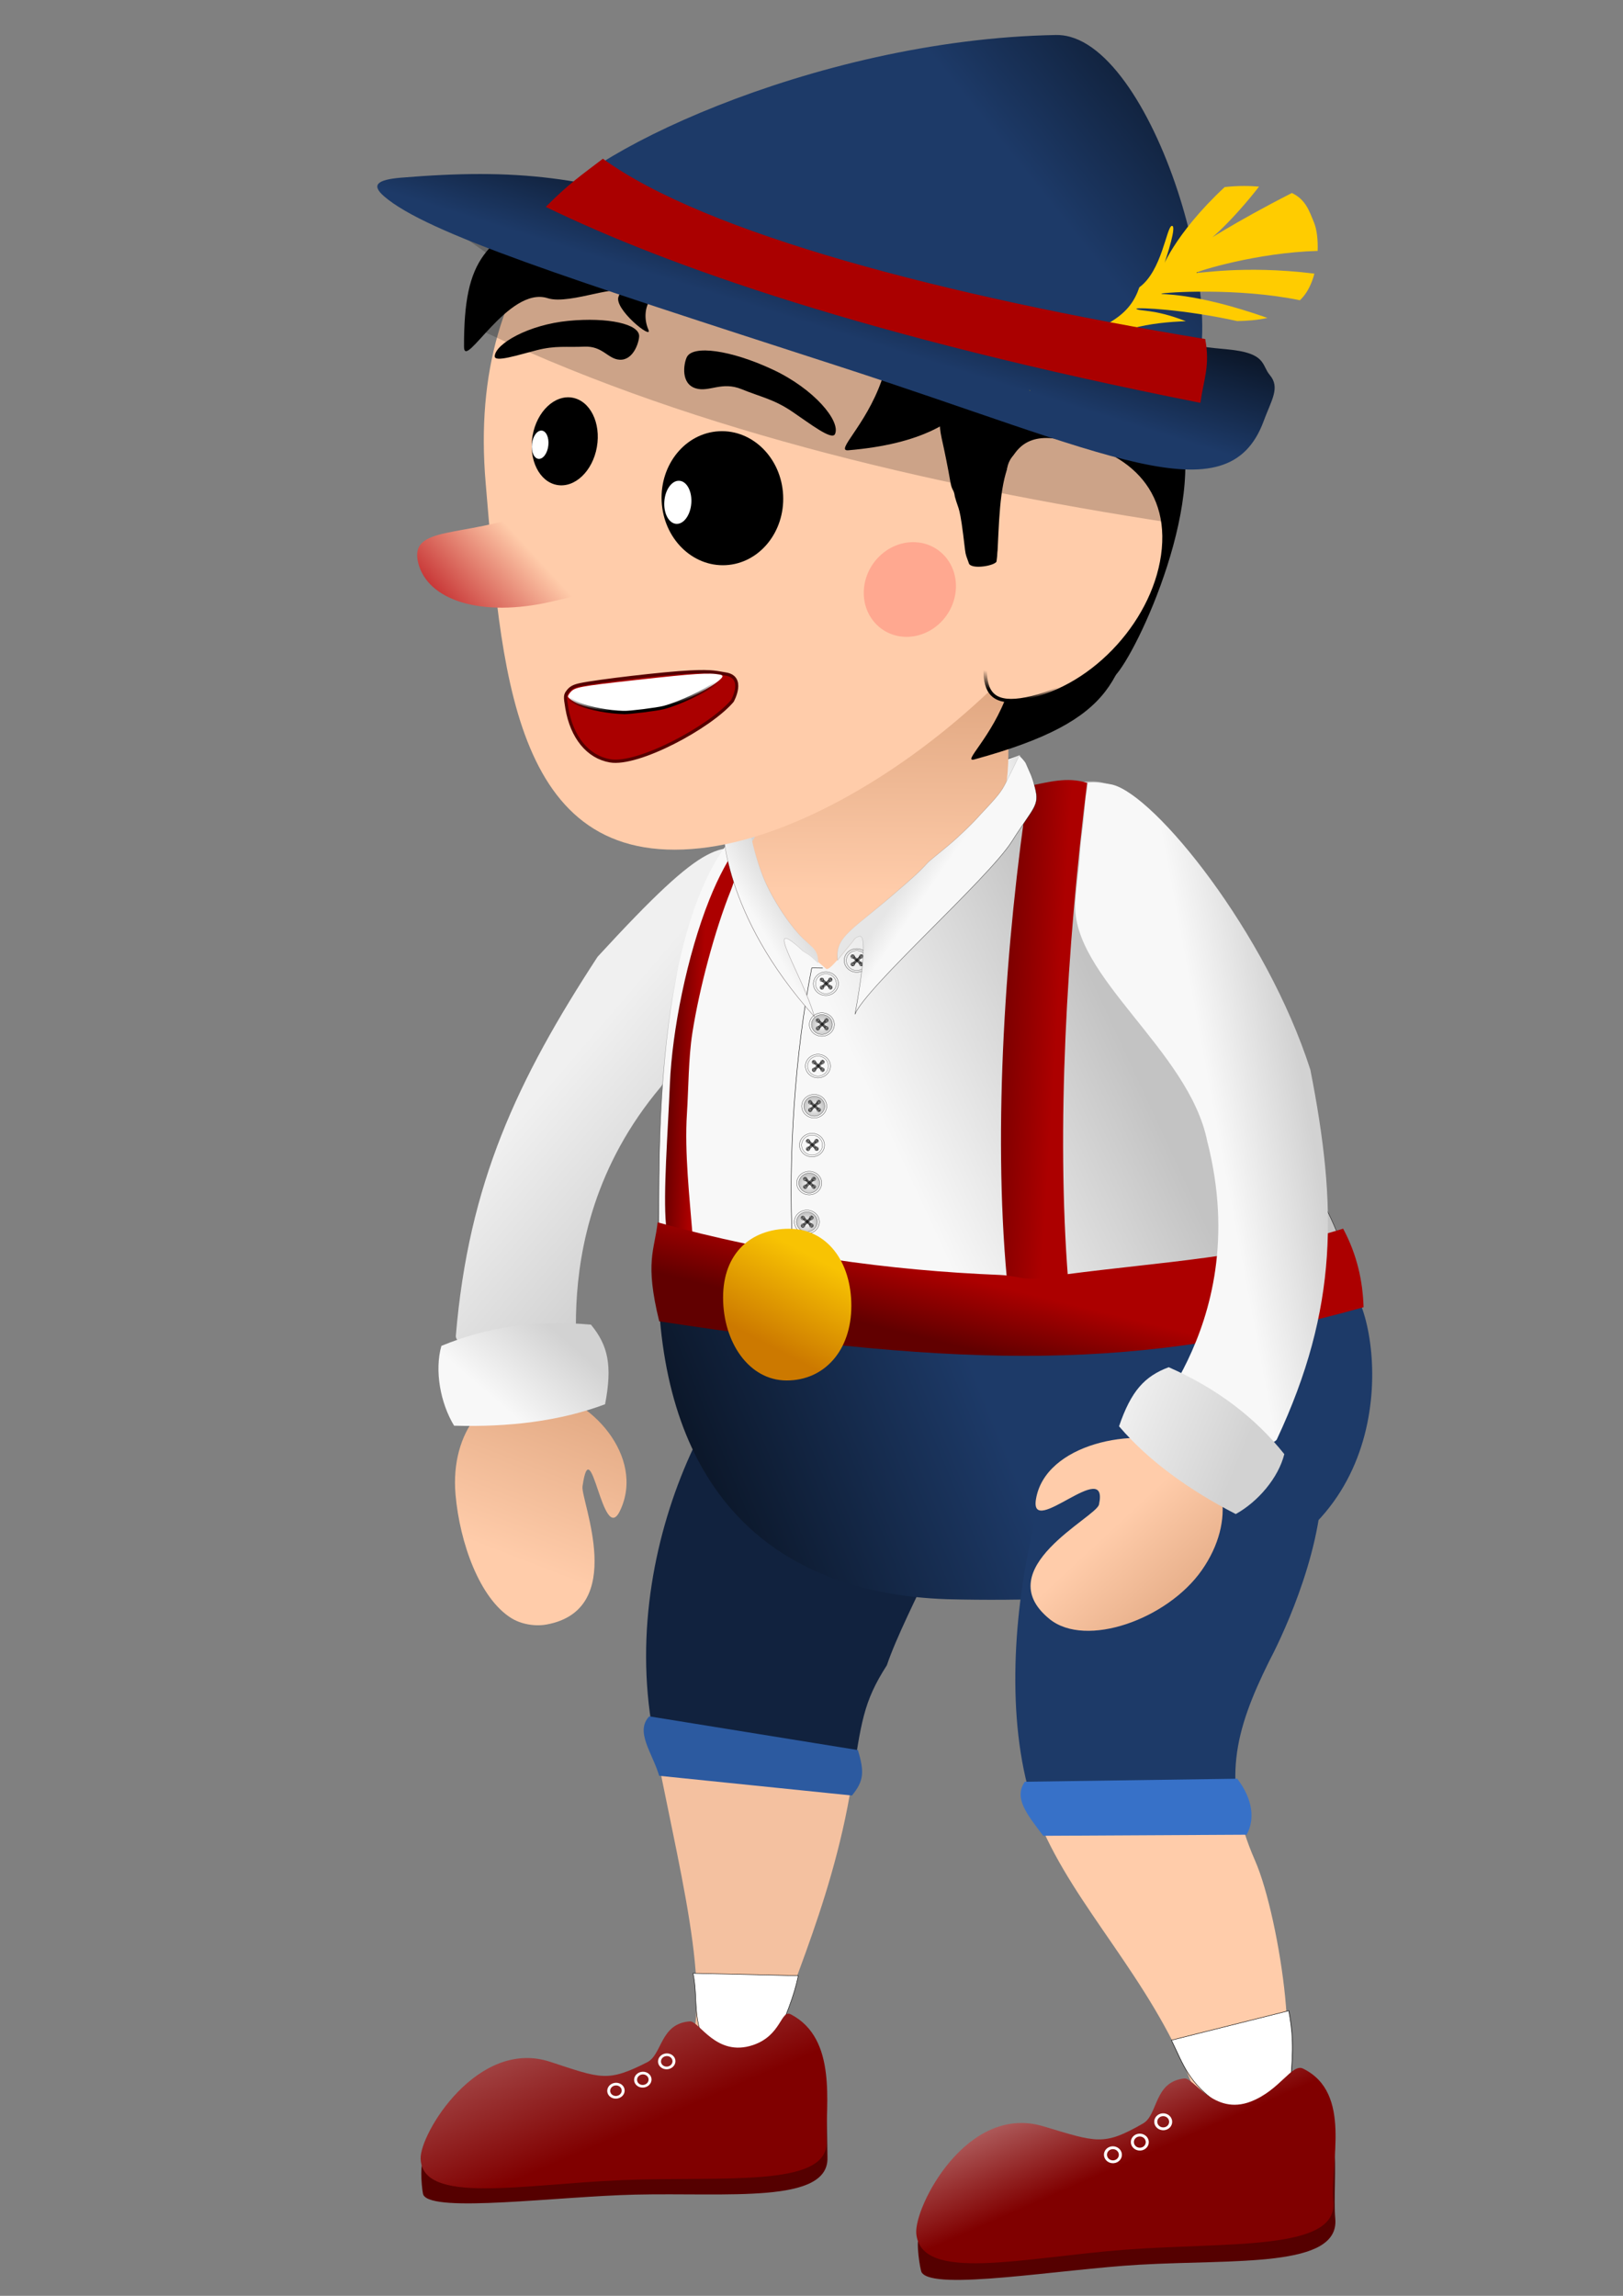 <?xml version='1.0' encoding='utf-8'?>
<svg xmlns="http://www.w3.org/2000/svg" xmlns:xlink="http://www.w3.org/1999/xlink" width="210mm" height="297mm" version="1.1" viewBox="0 0 744.094 1052.362">
 <rect x="0" y="0" width="744.094" height="1052.362" fill="#808080" stroke="none"/>
 <defs>
  <linearGradient id="bu" x1="530.84" x2="555.58" y1="511.93" y2="507.38" gradientTransform="translate(162.21 117.8)" gradientUnits="userSpaceOnUse" xlink:href="#ar"/>
  <linearGradient id="ar">
   <stop stop-color="#f8f8f8" offset="0"/>
   <stop stop-color="#d2d2d2" offset="1"/>
  </linearGradient>
  <linearGradient id="bx" x1="505.79" x2="578.57" y1="618.85" y2="695.62" gradientTransform="translate(162.21 117.8)" gradientUnits="userSpaceOnUse" xlink:href="#at"/>
  <linearGradient id="at">
   <stop stop-color="#fca" offset="0"/>
   <stop stop-color="#a05a2c" offset="1"/>
  </linearGradient>
  <linearGradient id="bs" x1="497.21" x2="538.54" y1="583.11" y2="599.78" gradientTransform="translate(162.21 117.8)" gradientUnits="userSpaceOnUse" xlink:href="#ar"/>
  <linearGradient id="bh" x1="221.55" x2="205.94" y1="799.83" y2="753.24" gradientTransform="matrix(1.156 0 0 1.278 296.7 -87.732)" gradientUnits="userSpaceOnUse" xlink:href="#ax"/>
  <linearGradient id="ax">
   <stop stop-color="#800000" offset="0"/>
   <stop stop-color="#fff" offset="1"/>
  </linearGradient>
  <linearGradient id="bo" x1="453.51" x2="453.54" y1="708.48" y2="710.2" gradientTransform="matrix(1.151 .258 -.254 1.133 -.154 -207.11)" gradientUnits="userSpaceOnUse">
   <stop stop-color="#1d3a68" offset="0"/>
   <stop stop-color="#fca" offset="1"/>
  </linearGradient>
  <linearGradient id="bc" x1="487.9" x2="566.19" y1="71.504" y2="9.885" gradientTransform="translate(21.213 -11.112)" gradientUnits="userSpaceOnUse" xlink:href="#au"/>
  <linearGradient id="au">
   <stop stop-color="#1d3a68" offset="0"/>
   <stop offset="1"/>
  </linearGradient>
  <linearGradient id="bd" x1="361.13" x2="375.78" y1="109.38" y2="63.423" gradientTransform="translate(21.213 -11.112)" gradientUnits="userSpaceOnUse" xlink:href="#au"/>
  <linearGradient id="bp" x1="226.02" x2="199.33" y1="396.57" y2="411.23" gradientTransform="matrix(1.44 -.333 .341 1.41 -224.89 -239.51)" gradientUnits="userSpaceOnUse">
   <stop stop-color="#fca" offset="0"/>
   <stop stop-color="#c83737" offset="1"/>
  </linearGradient>
  <linearGradient id="as">
   <stop offset="0"/>
   <stop stop-opacity="0" offset="1"/>
  </linearGradient>
  <linearGradient id="cd" x1="472.36" x2="473.56" y1="322.24" y2="317.13" gradientTransform="matrix(1.613 0 0 1.585 -302.75 -193.23)" gradientUnits="userSpaceOnUse" xlink:href="#as"/>
  <linearGradient id="be" x1="399.64" x2="399.01" y1="245.63" y2="239.82" gradientTransform="matrix(.762 0 0 .727 -154.08 519.16)" gradientUnits="userSpaceOnUse" xlink:href="#as"/>
  <linearGradient id="bt" x1="182.83" x2="177.53" y1="272.06" y2="268.74" gradientTransform="matrix(.818 0 0 .724 465.08 30.876)" gradientUnits="userSpaceOnUse" xlink:href="#ay"/>
  <linearGradient id="ay">
   <stop stop-color="#f8f8f8" offset="0"/>
   <stop stop-color="#e6e6e6" offset="1"/>
  </linearGradient>
  <linearGradient id="by" x1="195.02" x2="177.63" y1="276.44" y2="261.98" gradientTransform="matrix(.818 0 0 .724 465.08 30.876)" gradientUnits="userSpaceOnUse" xlink:href="#as"/>
  <linearGradient id="bq" x1="140.56" x2="152.47" y1="280.77" y2="273.7" gradientTransform="matrix(.807 0 0 .768 467.28 17.875)" gradientUnits="userSpaceOnUse" xlink:href="#ar"/>
  <linearGradient id="br" x1="136.25" x2="151.1" y1="288.67" y2="280.17" gradientTransform="matrix(.807 0 0 .768 467.28 17.875)" gradientUnits="userSpaceOnUse">
   <stop stop-color="#0e0000" offset="0"/>
   <stop stop-color="#0e0000" stop-opacity="0" offset="1"/>
  </linearGradient>
  <linearGradient id="bn" x1="166.57" x2="228.29" y1="343.43" y2="315.39" gradientTransform="translate(155.34 214.69)" gradientUnits="userSpaceOnUse" xlink:href="#aw"/>
  <linearGradient id="aw">
   <stop stop-color="#f8f8f8" offset="0"/>
   <stop stop-color="#c3c3c3" offset="1"/>
  </linearGradient>
  <linearGradient id="cc" x1="203.79" x2="195.13" y1="349.85" y2="281.28" gradientTransform="translate(146.25 218.52)" gradientUnits="userSpaceOnUse" xlink:href="#as"/>
  <linearGradient id="bj" x1="501.91" x2="368.45" y1="291.54" y2="352.06" gradientTransform="matrix(.876 0 0 .985 -87.815 352.73)" gradientUnits="userSpaceOnUse" xlink:href="#au"/>
  <linearGradient id="bl" x1="477.49" x2="451.79" y1="261.25" y2="259.46" gradientTransform="matrix(.876 0 0 .985 -54.015 299.99)" gradientUnits="userSpaceOnUse" xlink:href="#av"/>
  <linearGradient id="av">
   <stop stop-color="#ac0000" offset="0"/>
   <stop stop-color="#610000" offset="1"/>
  </linearGradient>
  <linearGradient id="bm" x1="477.49" x2="449.77" y1="261.25" y2="262.38" gradientTransform="matrix(.291 .024 -.064 .96 147.11 282.25)" gradientUnits="userSpaceOnUse" xlink:href="#av"/>
  <linearGradient id="bw" x1="208.39" x2="199.12" y1="220.93" y2="232.17" gradientTransform="matrix(1.13 -.13 .148 1.282 21.073 196.44)" gradientUnits="userSpaceOnUse" xlink:href="#ar"/>
  <linearGradient id="ca" x1="197.47" x2="202.94" y1="221.37" y2="233.67" gradientTransform="matrix(1.13 -.13 .131 1.136 24.925 229.93)" gradientUnits="userSpaceOnUse" xlink:href="#as"/>
  <linearGradient id="bk" x1="496.43" x2="492.32" y1="247.36" y2="265.93" gradientTransform="matrix(.876 0 0 .985 -87.815 352.73)" gradientUnits="userSpaceOnUse" xlink:href="#av"/>
  <linearGradient id="ap" x1="240.51" x2="248.14" y1="518.76" y2="516.04" gradientUnits="userSpaceOnUse" xlink:href="#ar"/>
  <radialGradient id="aq" cx="239.24" cy="519.43" r="2.825" gradientTransform="matrix(1 0 0 .976 0 12.693)" gradientUnits="userSpaceOnUse" xlink:href="#aw"/>
  <linearGradient id="bi" x1="419.29" x2="410" y1="237.36" y2="258.08" gradientTransform="matrix(1.032 0 0 1.231 -134.96 295.36)" gradientUnits="userSpaceOnUse">
   <stop stop-color="#f8c303" offset="0"/>
   <stop stop-color="#cc7900" offset="1"/>
  </linearGradient>
  <linearGradient id="bv" x1="201.79" x2="207.05" y1="232.18" y2="232.99" gradientTransform="matrix(1.002 0 0 1.262 8.929 249.42)" gradientUnits="userSpaceOnUse" xlink:href="#ay"/>
  <linearGradient id="bz" x1="206.82" x2="208.7" y1="227.81" y2="229.53" gradientTransform="matrix(1.002 0 0 1.118 8.929 282.38)" gradientUnits="userSpaceOnUse" xlink:href="#as"/>
  <linearGradient id="cb" x1="425.48" x2="426.84" y1="425.52" y2="281.41" gradientTransform="matrix(1.187 0 0 1.204 -197.62 -23.231)" gradientUnits="userSpaceOnUse" xlink:href="#at"/>
  <linearGradient id="bg" x1="222.96" x2="188.41" y1="806.4" y2="716.09" gradientTransform="matrix(1.156 0 0 1.278 62.179 -211.71)" gradientUnits="userSpaceOnUse" xlink:href="#ax"/>
  <linearGradient id="bf" x1="453.51" x2="453.54" y1="708.48" y2="710.2" gradientTransform="matrix(1.151 .258 -.254 1.133 -.154 -207.11)" gradientUnits="userSpaceOnUse">
   <stop stop-color="#11223e" offset="0"/>
   <stop stop-color="#f4c1a0" offset="1"/>
  </linearGradient>
  <linearGradient id="bb" x1="200.49" x2="244.17" y1="466.3" y2="413.44" gradientTransform="matrix(-.271 -.963 .963 -.271 -239.23 870.93)" gradientUnits="userSpaceOnUse">
   <stop stop-color="#f0f0f0" offset="0"/>
   <stop stop-color="#c3c3c3" offset="1"/>
  </linearGradient>
  <linearGradient id="az" x1="502.9" x2="523.6" y1="640.24" y2="494.84" gradientTransform="matrix(.819 .573 -.573 .819 -6.467 -184.98)" gradientUnits="userSpaceOnUse" xlink:href="#at"/>
  <linearGradient id="ba" x1="527.46" x2="522.81" y1="607.76" y2="584.45" gradientTransform="matrix(.819 .573 -.573 .819 -6.467 -184.98)" gradientUnits="userSpaceOnUse" xlink:href="#ar"/>
 </defs>
 <g transform="matrix(-.764 -1.595 -1.598 .766 1272.7 297.24)">
  <path d="m99.253 618.21c-5.132 2.039-14.196-21.699-20.977-22.585-13.619-1.78 34.378-4.682 56.282-53.116 9.88-16.081 20.3-52.125 21.05-64.507 0.373-6.165 8.949 0.124 8.949 0.124 8.152 7.177 9.859 11.499 12.66 14.137 7.836 8.902 10.811 10.571-5.174 50.464-19.752 32.473-38.513 55.453-72.791 75.482z" fill="url(#bb)"/>
  <path d="m62.273 635.97c-11.693 4.391-27.007 6.011-35.187 0.761-0.816-0.524-1.584-1.186-2.277-1.94-1.453-1.58-2.575-3.561-3.107-5.5-5.699-20.753 25.254-21.868 28.231-23.85 12.996-8.654-16.428 2.09-9.891-6.028 9.687-12.031 30.223-5.963 37.238 5.463 7.016 11.426 0.297 25.348-15.007 31.094z" fill="url(#az)"/>
  <path d="m86.805 585.39c7.32 12.228 11.121 24.658 11.793 37.269-5.024 4.413-13.276 6.624-20.077 5.954-6.494-12.581-10.814-25.257-11.906-37.625 8.248-6.096 13.46-7.262 20.189-5.598z" fill="url(#ba)"/>
 </g>
 <g transform="matrix(2.117 0 0 2.182 -889.04 -84.927)">
  <g transform="matrix(1.113 0 0 .768 211.08 -139.3)" stroke-opacity="0">
   <path d="m338.22 792.88c0.397 6.739-17.48 4.153-16.987 2.591 5.642-17.867-1.912-53.7-6.557-89.81-7.042-54.74 16.27-108.98 30.632-114.14 61.505-11.346 22.386 65.117 14.919 96.047-4.623 10.108-4.949 15.544-6.824 32.162-3.98 35.276-14.547 62.803-15.183 73.15z" fill="url(#bf)"/>
   <path d="m314 701.54 40.592 9.224c1.303 6.028 1.154 8.45-1.15 12.43l-37.511-5.395c-1.369-6.388-4.739-12.107-1.931-16.259z" fill="#2c5aa0"/>
  </g>
  <path d="m570.04 453.46 22.797 0.507c-0.908 4.201-2.519 8.32-6.072 15.782-4.28 7.133-8.666 10.027-13.393-0.623-3.667-5.319-2.149-10.369-3.332-15.666z" fill="#fff" stroke="#000" stroke-linecap="square" stroke-width=".097"/>
 </g>
 <g transform="matrix(1.853 .081 -.094 1.674 -235.5 -417.89)">
  <g transform="matrix(.995 -.094 .076 .997 -57.947 32.201)">
   <path d="m370.45 827.46c0 12.728-24.782 8.413-47.86 7.952-19.187-0.384-49.923 2.767-52.275-2.286-0.323-0.694-0.732-8.04 0.126-8.957 0.594-0.635 1.556 0.589 2.801-0.167 19.773-12.007 16.533-31.326 33.143-24.007 11.623 5.122 13.048 6.315 22.405 1.227 3.55-1.93 3.231-10.474 10.116-10.688 2.158-0.067 4.096 12.643 12.701 9.671 6.705-2.316 7.428-11.941 9.775-10.349 10.606 7.195 9.069 27.459 9.069 37.605z" fill="#500" stroke-opacity="0"/>
   <path d="m370.35 823.12c0 12.726-26.127 8.177-50.844 8.177s-49.627 4.55-49.627-8.177c0-6.837 14.893-32.297 32.681-24.979 12.447 5.121 13.973 6.314 23.993 1.227 3.801-1.93 3.46-10.473 10.833-10.687 2.311-0.067 6.227 10.157 15.441 7.186 7.181-2.316 7.083-9.537 9.597-7.945 11.358 7.194 7.926 25.053 7.926 35.199z" fill="url(#bg)" stroke-opacity="0"/>
   <ellipse cx="331.39" cy="799.34" rx="1.79" ry="1.807" fill="none" stroke="#fff" stroke-linecap="square" stroke-width=".729"/>
   <ellipse cx="325.35" cy="804.08" rx="1.79" ry="1.807" fill="none" stroke="#fff" stroke-linecap="square" stroke-width=".729"/>
   <ellipse cx="318.63" cy="806.79" rx="1.79" ry="1.807" fill="none" stroke="#fff" stroke-linecap="square" stroke-width=".729"/>
  </g>
 </g>
 <g transform="matrix(1.708 0 0 1.676 -140.76 -411.34)">
  <path d="m358 460.44c-9.447 0.099-21.38 1.231-36.749 2.15-12.038 0.719-25.962-1.305-33.657 3.337-4.067 2.983-2.045 1.108-6.459 6.085-23.696 24.411-21.651 92.956-21.913 109.02-3.583 67.038 32.896 95.53 82.622 97.337 16.388-2.32 52.708 0.762 72.067-8.776 28.105-13.846 44.236-57.769 23.076-96.247-8.756-21.101-21.448-66.235-50.91-107.53-7.426-10.41-10.902-5.55-28.076-5.37z" fill="url(#bn)" stroke="url(#cc)" stroke-width=".1"/>
  <path d="m259.12 598.88c1.839 52.811 28.958 82.335 77.693 83.937 18.884 0.488 43.913-0.021 64.591-3.786 55.872-10.174 52.872-64.846 45.095-79.382-58.133 11.185-110.82 21.688-187.38-0.769z" fill="url(#bj)"/>
  <path d="m358.55 460.39c5.367-1.041 10.303-2.576 15.67-0.842-5.515 45.473-8.276 94.553-5.103 135.84-6.37 2.057-11.38 1.065-16.475-0.679-3.651-40.67-0.467-91.185 5.908-134.32z" fill="url(#bl)"/>
  <path d="m289.42 467.99c0.017 0.023 0.054 0.092 0.046 0.058-4e-3 -0.016-0.023-0.041-0.029-0.059-7e-3 2.2e-4 -0.011 3.1e-4 -0.017 5.2e-4zm0.025 0.195c-5.348 2.083-11.751 10.854-16.605 23.239-6.037 15.402-10.023 35.913-10.612 50.479-0.538 13.313-1.84 29.901-1.045 38.525 1.582 1.842 4.886 4.725 7.138 2.897-0.801-10.249-2.189-22.714-1.524-33.277 0.437-6.939 0.405-15.164 1.451-22.035 1.841-12.098 6.009-28.11 10.363-39.142 2.18-5.522 1.24-9.078 4.603-13.975 1.511-2.2 2.751-3.94 4.092-5.043 0.729-0.6 1.331-0.269 2.179-1.428-0.08-0.088 0.019-0.164-0.04-0.24z" fill="url(#bm)"/>
  <path d="m277.35 464.35 14.121-1.624 6.921 34.294c-1.26 2.655-19.597-4.276-15.382-23.879-0.813-0.369-0.892-2.558-4.79-1.236z" fill="url(#bw)" stroke="url(#ca)" stroke-width=".114"/>
  <path d="m258.94 579.74c31.636 8.906 62.207 13.16 91.791 14.382 3.616 0.149 5.606 1.03 8.412 1.048 2.874 0.018 6.551-0.831 9.065-1.167 26.236-3.507 49.763-4.577 74.733-12.538 3.814 7.267 5.263 14.468 5.488 21.485-60.34 17.172-105.39 16.904-189.06 3.865-3.954-16.347-1.241-19.414-0.434-27.074z" fill="url(#bk)"/>
  <g transform="translate(59.738 60.294)" stroke="#000">
   <g stroke-linecap="square">
    <ellipse cx="239.26" cy="519.32" rx="3.357" ry="3.216" fill="url(#ap)" stroke-width=".069"/>
    <ellipse cx="239.27" cy="519.32" rx="2.796" ry="2.727" fill="url(#aq)" stroke-width=".058"/>
   </g>
   <g transform="translate(-6.875 -.031)">
    <circle cx="245.06" cy="518.27" r=".5" fill="#fff" stroke-linecap="square" stroke-width=".1"/>
    <circle cx="247.34" cy="518.24" r=".5" fill="#fff" stroke-linecap="square" stroke-width=".1"/>
    <circle cx="245.08" cy="520.38" r=".5" fill="#fff" stroke-linecap="square" stroke-width=".1"/>
    <circle cx="247.36" cy="520.35" r=".5" fill="#fff" stroke-linecap="square" stroke-width=".1"/>
    <path d="m244.74 517.95 2.95 2.717" fill="none" stroke-width=".1"/>
    <path d="m247.67 517.9-2.925 2.803" fill="none" stroke-width=".1"/>
    <path d="m247.56 517.8-2.925 2.803" fill="none" stroke-width=".1"/>
    <path d="m247.77 518.01-2.925 2.803" fill="none" stroke-width=".1"/>
    <path d="m247.84 518.16-2.849 2.727" fill="none" stroke-width=".097"/>
    <path d="m247.46 517.72-2.849 2.727" fill="none" stroke-width=".097"/>
    <path d="m244.82 517.82 2.95 2.717" fill="none" stroke-width=".1"/>
    <path d="m244.65 518.05 2.95 2.717" fill="none" stroke-width=".1"/>
    <path d="m244.99 517.77 2.859 2.625" fill="none" stroke-width=".097"/>
    <path d="m244.62 518.21 2.859 2.625" fill="none" stroke-width=".097"/>
   </g>
  </g>
  <path d="m300.31 510.14c-4.447 22.796-6.369 51.713-5.205 75.113m5.205-75.113 2.947 0.045" fill="none" stroke="#000" stroke-width=".119"/>
  <path d="m310.93 602.59c0 12.137-7.18 20.394-17.359 20.394-10.179 0-17.067-10.542-17.067-22.679 1e-5 -12.137 7.514-18.811 17.693-18.811 10.179 0 16.733 8.96 16.733 21.097z" fill="url(#bi)"/>
  <rect transform="matrix(.954 -.301 .274 .962 0 0)" x="206.19" y="538.26" width="12.519" height="7.435" fill="url(#bv)" stroke="url(#bz)" stroke-width=".106"/>
  <path d="m281.2 479.31c-1.353-1.837 3.827-2.426 4.026-6.024 0.66-11.916-21.641-21.422-21.641-43.324 0-32.545 20.307-58.929 45.357-58.929s43.571 28.526 43.571 61.071c0 12.025 2.511 28.499-2.921 35.379-5.846 7.403-11.238 9.192-17.105 14.029-1.81 1.492-3.756 4.39-6.823 6.238-8.384 5.052-19.838 24.016-21.49 22.642-8.487-7.058-13.025-14.794-12.742-14.888" fill="url(#cb)"/>
  <g transform="translate(64.834 -4.846)" stroke="#000">
   <g stroke-linecap="square">
    <ellipse cx="239.26" cy="519.32" rx="3.357" ry="3.216" fill="url(#ap)" stroke-width=".069"/>
    <ellipse cx="239.27" cy="519.32" rx="2.796" ry="2.727" fill="url(#aq)" stroke-width=".058"/>
   </g>
   <g transform="translate(-6.875 -.031)">
    <circle cx="245.06" cy="518.27" r=".5" fill="#fff" stroke-linecap="square" stroke-width=".1"/>
    <circle cx="247.34" cy="518.24" r=".5" fill="#fff" stroke-linecap="square" stroke-width=".1"/>
    <circle cx="245.08" cy="520.38" r=".5" fill="#fff" stroke-linecap="square" stroke-width=".1"/>
    <circle cx="247.36" cy="520.35" r=".5" fill="#fff" stroke-linecap="square" stroke-width=".1"/>
    <path d="m244.74 517.95 2.95 2.717" fill="none" stroke-width=".1"/>
    <path d="m247.67 517.9-2.925 2.803" fill="none" stroke-width=".1"/>
    <path d="m247.56 517.8-2.925 2.803" fill="none" stroke-width=".1"/>
    <path d="m247.77 518.01-2.925 2.803" fill="none" stroke-width=".1"/>
    <path d="m247.84 518.16-2.849 2.727" fill="none" stroke-width=".097"/>
    <path d="m247.46 517.72-2.849 2.727" fill="none" stroke-width=".097"/>
    <path d="m244.82 517.82 2.95 2.717" fill="none" stroke-width=".1"/>
    <path d="m244.65 518.05 2.95 2.717" fill="none" stroke-width=".1"/>
    <path d="m244.99 517.77 2.859 2.625" fill="none" stroke-width=".097"/>
    <path d="m244.62 518.21 2.859 2.625" fill="none" stroke-width=".097"/>
   </g>
  </g>
  <g transform="translate(63.76 6.314)" stroke="#000">
   <g stroke-linecap="square">
    <ellipse cx="239.26" cy="519.32" rx="3.357" ry="3.216" fill="url(#ap)" stroke-width=".069"/>
    <ellipse cx="239.27" cy="519.32" rx="2.796" ry="2.727" fill="url(#aq)" stroke-width=".058"/>
   </g>
   <g transform="translate(-6.875 -.031)">
    <circle cx="245.06" cy="518.27" r=".5" fill="#fff" stroke-linecap="square" stroke-width=".1"/>
    <circle cx="247.34" cy="518.24" r=".5" fill="#fff" stroke-linecap="square" stroke-width=".1"/>
    <circle cx="245.08" cy="520.38" r=".5" fill="#fff" stroke-linecap="square" stroke-width=".1"/>
    <circle cx="247.36" cy="520.35" r=".5" fill="#fff" stroke-linecap="square" stroke-width=".1"/>
    <path d="m244.74 517.95 2.95 2.717" fill="none" stroke-width=".1"/>
    <path d="m247.67 517.9-2.925 2.803" fill="none" stroke-width=".1"/>
    <path d="m247.56 517.8-2.925 2.803" fill="none" stroke-width=".1"/>
    <path d="m247.77 518.01-2.925 2.803" fill="none" stroke-width=".1"/>
    <path d="m247.84 518.16-2.849 2.727" fill="none" stroke-width=".097"/>
    <path d="m247.46 517.72-2.849 2.727" fill="none" stroke-width=".097"/>
    <path d="m244.82 517.82 2.95 2.717" fill="none" stroke-width=".1"/>
    <path d="m244.65 518.05 2.95 2.717" fill="none" stroke-width=".1"/>
    <path d="m244.99 517.77 2.859 2.625" fill="none" stroke-width=".097"/>
    <path d="m244.62 518.21 2.859 2.625" fill="none" stroke-width=".097"/>
   </g>
  </g>
  <g transform="translate(62.708 17.68)" stroke="#000">
   <g stroke-linecap="square">
    <ellipse cx="239.26" cy="519.32" rx="3.357" ry="3.216" fill="url(#ap)" stroke-width=".069"/>
    <ellipse cx="239.27" cy="519.32" rx="2.796" ry="2.727" fill="url(#aq)" stroke-width=".058"/>
   </g>
   <g transform="translate(-6.875 -.031)">
    <circle cx="245.06" cy="518.27" r=".5" fill="#fff" stroke-linecap="square" stroke-width=".1"/>
    <circle cx="247.34" cy="518.24" r=".5" fill="#fff" stroke-linecap="square" stroke-width=".1"/>
    <circle cx="245.08" cy="520.38" r=".5" fill="#fff" stroke-linecap="square" stroke-width=".1"/>
    <circle cx="247.36" cy="520.35" r=".5" fill="#fff" stroke-linecap="square" stroke-width=".1"/>
    <path d="m244.74 517.95 2.95 2.717" fill="none" stroke-width=".1"/>
    <path d="m247.67 517.9-2.925 2.803" fill="none" stroke-width=".1"/>
    <path d="m247.56 517.8-2.925 2.803" fill="none" stroke-width=".1"/>
    <path d="m247.77 518.01-2.925 2.803" fill="none" stroke-width=".1"/>
    <path d="m247.84 518.16-2.849 2.727" fill="none" stroke-width=".097"/>
    <path d="m247.46 517.72-2.849 2.727" fill="none" stroke-width=".097"/>
    <path d="m244.82 517.82 2.95 2.717" fill="none" stroke-width=".1"/>
    <path d="m244.65 518.05 2.95 2.717" fill="none" stroke-width=".1"/>
    <path d="m244.99 517.77 2.859 2.625" fill="none" stroke-width=".097"/>
    <path d="m244.62 518.21 2.859 2.625" fill="none" stroke-width=".097"/>
   </g>
  </g>
  <g transform="translate(61.708 28.65)" stroke="#000">
   <g stroke-linecap="square">
    <ellipse cx="239.26" cy="519.32" rx="3.357" ry="3.216" fill="url(#ap)" stroke-width=".069"/>
    <ellipse cx="239.27" cy="519.32" rx="2.796" ry="2.727" fill="url(#aq)" stroke-width=".058"/>
   </g>
   <g transform="translate(-6.875 -.031)">
    <circle cx="245.06" cy="518.27" r=".5" fill="#fff" stroke-linecap="square" stroke-width=".1"/>
    <circle cx="247.34" cy="518.24" r=".5" fill="#fff" stroke-linecap="square" stroke-width=".1"/>
    <circle cx="245.08" cy="520.38" r=".5" fill="#fff" stroke-linecap="square" stroke-width=".1"/>
    <circle cx="247.36" cy="520.35" r=".5" fill="#fff" stroke-linecap="square" stroke-width=".1"/>
    <path d="m244.74 517.95 2.95 2.717" fill="none" stroke-width=".1"/>
    <path d="m247.67 517.9-2.925 2.803" fill="none" stroke-width=".1"/>
    <path d="m247.56 517.8-2.925 2.803" fill="none" stroke-width=".1"/>
    <path d="m247.77 518.01-2.925 2.803" fill="none" stroke-width=".1"/>
    <path d="m247.84 518.16-2.849 2.727" fill="none" stroke-width=".097"/>
    <path d="m247.46 517.72-2.849 2.727" fill="none" stroke-width=".097"/>
    <path d="m244.82 517.82 2.95 2.717" fill="none" stroke-width=".1"/>
    <path d="m244.65 518.05 2.95 2.717" fill="none" stroke-width=".1"/>
    <path d="m244.99 517.77 2.859 2.625" fill="none" stroke-width=".097"/>
    <path d="m244.62 518.21 2.859 2.625" fill="none" stroke-width=".097"/>
   </g>
  </g>
  <g transform="translate(61.113 39.294)" stroke="#000">
   <g stroke-linecap="square">
    <ellipse cx="239.26" cy="519.32" rx="3.357" ry="3.216" fill="url(#ap)" stroke-width=".069"/>
    <ellipse cx="239.27" cy="519.32" rx="2.796" ry="2.727" fill="url(#aq)" stroke-width=".058"/>
   </g>
   <g transform="translate(-6.875 -.031)">
    <circle cx="245.06" cy="518.27" r=".5" fill="#fff" stroke-linecap="square" stroke-width=".1"/>
    <circle cx="247.34" cy="518.24" r=".5" fill="#fff" stroke-linecap="square" stroke-width=".1"/>
    <circle cx="245.08" cy="520.38" r=".5" fill="#fff" stroke-linecap="square" stroke-width=".1"/>
    <circle cx="247.36" cy="520.35" r=".5" fill="#fff" stroke-linecap="square" stroke-width=".1"/>
    <path d="m244.74 517.95 2.95 2.717" fill="none" stroke-width=".1"/>
    <path d="m247.67 517.9-2.925 2.803" fill="none" stroke-width=".1"/>
    <path d="m247.56 517.8-2.925 2.803" fill="none" stroke-width=".1"/>
    <path d="m247.77 518.01-2.925 2.803" fill="none" stroke-width=".1"/>
    <path d="m247.84 518.16-2.849 2.727" fill="none" stroke-width=".097"/>
    <path d="m247.46 517.72-2.849 2.727" fill="none" stroke-width=".097"/>
    <path d="m244.82 517.82 2.95 2.717" fill="none" stroke-width=".1"/>
    <path d="m244.65 518.05 2.95 2.717" fill="none" stroke-width=".1"/>
    <path d="m244.99 517.77 2.859 2.625" fill="none" stroke-width=".097"/>
    <path d="m244.62 518.21 2.859 2.625" fill="none" stroke-width=".097"/>
   </g>
  </g>
  <g transform="translate(60.363 49.669)" stroke="#000">
   <g stroke-linecap="square">
    <ellipse cx="239.26" cy="519.32" rx="3.357" ry="3.216" fill="url(#ap)" stroke-width=".069"/>
    <ellipse cx="239.27" cy="519.32" rx="2.796" ry="2.727" fill="url(#aq)" stroke-width=".058"/>
   </g>
   <g transform="translate(-6.875 -.031)">
    <circle cx="245.06" cy="518.27" r=".5" fill="#fff" stroke-linecap="square" stroke-width=".1"/>
    <circle cx="247.34" cy="518.24" r=".5" fill="#fff" stroke-linecap="square" stroke-width=".1"/>
    <circle cx="245.08" cy="520.38" r=".5" fill="#fff" stroke-linecap="square" stroke-width=".1"/>
    <circle cx="247.36" cy="520.35" r=".5" fill="#fff" stroke-linecap="square" stroke-width=".1"/>
    <path d="m244.74 517.95 2.95 2.717" fill="none" stroke-width=".1"/>
    <path d="m247.67 517.9-2.925 2.803" fill="none" stroke-width=".1"/>
    <path d="m247.56 517.8-2.925 2.803" fill="none" stroke-width=".1"/>
    <path d="m247.77 518.01-2.925 2.803" fill="none" stroke-width=".1"/>
    <path d="m247.84 518.16-2.849 2.727" fill="none" stroke-width=".097"/>
    <path d="m247.46 517.72-2.849 2.727" fill="none" stroke-width=".097"/>
    <path d="m244.82 517.82 2.95 2.717" fill="none" stroke-width=".1"/>
    <path d="m244.65 518.05 2.95 2.717" fill="none" stroke-width=".1"/>
    <path d="m244.99 517.77 2.859 2.625" fill="none" stroke-width=".097"/>
    <path d="m244.62 518.21 2.859 2.625" fill="none" stroke-width=".097"/>
   </g>
  </g>
  <g transform="translate(73.113 -11.206)" stroke="#000">
   <g stroke-linecap="square">
    <ellipse cx="239.26" cy="519.32" rx="3.357" ry="3.216" fill="url(#ap)" stroke-width=".069"/>
    <ellipse cx="239.27" cy="519.32" rx="2.796" ry="2.727" fill="url(#aq)" stroke-width=".058"/>
   </g>
   <g transform="translate(-6.875 -.031)">
    <circle cx="245.06" cy="518.27" r=".5" fill="#fff" stroke-linecap="square" stroke-width=".1"/>
    <circle cx="247.34" cy="518.24" r=".5" fill="#fff" stroke-linecap="square" stroke-width=".1"/>
    <circle cx="245.08" cy="520.38" r=".5" fill="#fff" stroke-linecap="square" stroke-width=".1"/>
    <circle cx="247.36" cy="520.35" r=".5" fill="#fff" stroke-linecap="square" stroke-width=".1"/>
    <path d="m244.74 517.95 2.95 2.717" fill="none" stroke-width=".1"/>
    <path d="m247.67 517.9-2.925 2.803" fill="none" stroke-width=".1"/>
    <path d="m247.56 517.8-2.925 2.803" fill="none" stroke-width=".1"/>
    <path d="m247.77 518.01-2.925 2.803" fill="none" stroke-width=".1"/>
    <path d="m247.84 518.16-2.849 2.727" fill="none" stroke-width=".097"/>
    <path d="m247.46 517.72-2.849 2.727" fill="none" stroke-width=".097"/>
    <path d="m244.82 517.82 2.95 2.717" fill="none" stroke-width=".1"/>
    <path d="m244.65 518.05 2.95 2.717" fill="none" stroke-width=".1"/>
    <path d="m244.99 517.77 2.859 2.625" fill="none" stroke-width=".097"/>
    <path d="m244.62 518.21 2.859 2.625" fill="none" stroke-width=".097"/>
   </g>
  </g>
 </g>
 <g transform="matrix(2.117 0 0 2.182 -879.78 -82.654)" stroke-linejoin="round">
  <path d="m628.01 208.88c3.806-3.893 4.463-4.796 5.323-6.423 0.719-1.361 0.132-0.361 1.075-2.083 0.24-0.439 1.7-3.337 1.865-3.674 0.101-0.207 1.344 1.256 1.424 1.431l1.205 2.636c0.455 1.174 0.514 1.416 0.833 2.628 1.008 3.843-0.287 3.974-5.026 11.244-5.087 7.803-31.603 30.584-33.967 36.306 0 0 3.331-16.87 0.974-16.373-1.111 0.234-1.125 0.865-1.237 0.686 0.193 0.068-0.654 0.832-3.041 3.755-0.115 0.14-0.363 0.45-0.472 0.606-0.607-5.089 3.226-6.287 13.16-14.735 1.782-1.516 4.318-3.545 6.303-5.718 0.422-0.462 2.749-2.225 4.63-3.763 2.308-1.886 5.124-4.521 6.952-6.524z" fill="url(#bt)" stroke="url(#by)" stroke-linecap="round" stroke-width=".077"/>
  <path d="m574.1 207.02c1.758 2.218 2.349 2.83 3.105 4.511l1.305 2.902c-0.355-0.789 0.778 3.735 2.225 7.358 2.002 5.011 6.439 11.32 9.23 13.662 0.244 0.205 1.328 1.222 1.546 1.419 1.527 1.378 1.219 3.302 1.219 3.302s-1.474-1.391-1.971-1.702l-1.292-0.809c-9.41-8.559 0.166 5.488 2.477 13.785-20.126-21.721-19.786-40.014-19.786-40.014 0.754-5.654-0.259-6.14 1.942-4.413z" fill="url(#bq)" stroke="url(#br)" stroke-linecap="square" stroke-width=".079"/>
 </g>
 <path d="m523.85 268.89c-10.234 41.261-9.961 60.813-77.053 79.198-12.124 3.322 56.462-46.514-10.298-117.82-10.169-10.861 27.727-44.223 56.546-54.142 39.2-13.491 40.69 52.913 30.805 92.763z"/>
 <path d="m524.8 196.35c-8.98 83.093-123.31 183.61-203.6 192.45-87.551 9.638-91.405-84.61-98.545-167.5-8.779-101.91 51.064-160.29 138.69-169.28 87.622-8.987 172.4 61.627 163.46 144.33z" fill="#fca"/>
 <path d="m473.22 107.86c4.332-0.216 8.765 1.162 13.183 4.508 20.786 15.747 46.726 34.199 47.881 49.265 0.596 7.766 8.939 27.151 9.154 51.011 0.429 47.592-36.937 113.15-34.82 95.354 0.345-2.898-32.24-106.24-36.805-104.12-12.357 5.718-10.124 12.147-10.395 21.003-0.899 0.243-4.543 32.525-4.543 32.525-0.851 1.894-10.869 3.677-12.578 1.071-1.156-3.344-1.549-3.76-1.861-6.438-2.495-21.461-2.746-17.338-4.649-24.354-0.494-3.648-1.332-2.506-2.059-6.749-1.024-5.978-2.657-14.105-3.988-19.973-1.431-6.307-0.863-12.142-1.427-14.518 1.003-34.161 20.607-77.471 42.908-78.582z"/>
 <path d="m293.06 248.93c4.177 17.267-8.142 19.409-40.263 26.847-32.121 7.437-56.913-0.591-61.089-17.858-4.176-17.267 20.531-11.254 51.619-22.963 30.805-11.603 45.557-3.292 49.734 13.975z" fill="url(#bp)"/>
 <path d="m376.62 351.92c-22.45-0.519-46.436-5.969-66.613-15.134-22.479-10.21-45.447-28.581-59.633-47.695l-4.278-5.765-4.098-0.028c-2.254-0.015-10.696 0.296-18.761 0.693-14.968 0.735-20.481 0.523-20.474-0.789 2e-3 -0.406 1.162-10.318 2.576-22.028l2.572-21.29 8.548-0.477 8.548-0.477-2.06-19.418c-1.626-15.322-1.921-21-1.4-26.921 1.489-16.923 5.718-33.536 12.255-48.14 18.873-42.164 56.476-73.922 103.31-87.251 11.087-3.155 33.964-6.275 45.253-6.171 61.933 0.57 115.32 31.939 142.72 83.87 12.934 24.505 18.377 57.411 14.193 85.804-4.388 29.78-18.534 58.486-39.642 80.447-22.073 22.965-49.216 38.446-80.759 46.061-9.672 2.335-32.921 4.927-42.26 4.711zm-28.376-101.76c8.264-2.396 14.19-7.057 18.555-14.596 7.04-12.16 5.59-28.842-3.478-39.991-3.989-4.905-8.226-7.753-14.944-10.042-4.739-1.615-6.487-1.792-12.062-1.221-5.613 0.576-7.238 1.094-11.683 3.723-13.849 8.192-19.736 25.88-13.796 41.453 4.58 12.01 14.775 20.346 26.399 21.588 5.936 0.634 5.562 0.665 11.009-0.914zm-85.985-35.404c4.408-1.705 9.159-7.354 11.245-13.371 1.591-4.587 1.728-6.191 1.06-12.434-0.863-8.075-2.814-11.898-7.748-15.185-2.82-1.878-8.337-3.162-10.194-2.372-0.585 0.249-2.064 0.778-3.287 1.177-1.223 0.399-3.716 2.391-5.541 4.428-7.934 8.855-9.079 22.457-2.703 32.111 2.246 3.401 4.262 4.917 8.134 6.117 3.506 1.086 5.243 0.996 9.034-0.471z" fill="none" opacity=".301"/>
 <path d="m376.62 351.92c-22.45-0.519-46.436-5.969-66.613-15.134-22.479-10.21-45.447-28.581-59.633-47.695l-4.278-5.765-4.098-0.028c-2.254-0.015-10.696 0.296-18.761 0.693-14.968 0.735-20.481 0.523-20.474-0.789 2e-3 -0.406 1.162-10.318 2.576-22.028l2.572-21.29 8.548-0.477 8.548-0.477-2.06-19.418c-1.626-15.322-1.921-21-1.4-26.921 1.489-16.923 5.718-33.536 12.255-48.14 18.873-42.164 56.476-73.922 103.31-87.251 11.087-3.155 33.964-6.275 45.253-6.171 61.933 0.57 115.32 31.939 142.72 83.87 12.934 24.505 18.377 57.411 14.193 85.804-4.388 29.78-18.534 58.486-39.642 80.447-22.073 22.965-49.216 38.446-80.759 46.061-9.672 2.335-32.921 4.927-42.26 4.711zm-28.376-101.76c8.264-2.396 14.19-7.057 18.555-14.596 7.04-12.16 5.59-28.842-3.478-39.991-3.989-4.905-8.226-7.753-14.944-10.042-4.739-1.615-6.487-1.792-12.062-1.221-5.613 0.576-7.238 1.094-11.683 3.723-13.849 8.192-19.736 25.88-13.796 41.453 4.58 12.01 14.775 20.346 26.399 21.588 5.936 0.634 5.562 0.665 11.009-0.914zm-85.985-35.404c4.408-1.705 9.159-7.354 11.245-13.371 1.591-4.587 1.728-6.191 1.06-12.434-0.863-8.075-2.814-11.898-7.748-15.185-2.82-1.878-8.337-3.162-10.194-2.372-0.585 0.249-2.064 0.778-3.287 1.177-1.223 0.399-3.716 2.391-5.541 4.428-7.934 8.855-9.079 22.457-2.703 32.111 2.246 3.401 4.262 4.917 8.134 6.117 3.506 1.086 5.243 0.996 9.034-0.471z" fill="none" opacity=".301"/>
 <path d="m376.62 351.92c-22.45-0.519-46.436-5.969-66.613-15.134-22.479-10.21-45.447-28.581-59.633-47.695l-4.278-5.765-4.098-0.028c-2.254-0.015-10.696 0.296-18.761 0.693-14.968 0.735-20.481 0.523-20.474-0.789 2e-3 -0.406 1.162-10.318 2.576-22.028l2.572-21.29 8.548-0.477 8.548-0.477-2.06-19.418c-1.626-15.322-1.921-21-1.4-26.921 1.489-16.923 5.718-33.536 12.255-48.14 18.873-42.164 56.476-73.922 103.31-87.251 11.087-3.155 33.964-6.275 45.253-6.171 61.933 0.57 115.32 31.939 142.72 83.87 12.934 24.505 18.377 57.411 14.193 85.804-4.388 29.78-18.534 58.486-39.642 80.447-22.073 22.965-49.216 38.446-80.759 46.061-9.672 2.335-32.921 4.927-42.26 4.711zm-28.376-101.76c8.264-2.396 14.19-7.057 18.555-14.596 7.04-12.16 5.59-28.842-3.478-39.991-3.989-4.905-8.226-7.753-14.944-10.042-4.739-1.615-6.487-1.792-12.062-1.221-5.613 0.576-7.238 1.094-11.683 3.723-13.849 8.192-19.736 25.88-13.796 41.453 4.58 12.01 14.775 20.346 26.399 21.588 5.936 0.634 5.562 0.665 11.009-0.914zm-85.985-35.404c4.408-1.705 9.159-7.354 11.245-13.371 1.591-4.587 1.728-6.191 1.06-12.434-0.863-8.075-2.814-11.898-7.748-15.185-2.82-1.878-8.337-3.162-10.194-2.372-0.585 0.249-2.064 0.778-3.287 1.177-1.223 0.399-3.716 2.391-5.541 4.428-7.934 8.855-9.079 22.457-2.703 32.111 2.246 3.401 4.262 4.917 8.134 6.117 3.506 1.086 5.243 0.996 9.034-0.471z" fill="none" opacity=".301"/>
 <ellipse transform="matrix(.67 .743 -.721 .693 0 0)" cx="483.9" cy="-128.89" rx="20.656" ry="22.146" fill="#f55" opacity=".3"/>
 <path d="m382.82 198.97c-1.391 3.059-11.393-4.716-19.608-10.281-8.49-5.75-14.491-6.715-23.152-10.272-9.132-3.751-14.86 1.438-21.011-0.381-7.008-2.072-5.641-11.094-4.223-14.215 2.663-5.859 20.325-3.36 39.449 5.582s31.21 23.708 28.546 29.567z"/>
 <path d="m226.81 163.28c-0.17 2.98 10.622-0.532 19.154-2.728 8.817-2.269 13.799-1.276 21.862-1.656 8.502-0.401 10.792 5.665 16.233 5.988 6.199 0.368 8.794-7.601 8.967-10.641 0.326-5.708-14.198-8.916-32.441-7.165s-33.45 10.494-33.776 16.202z"/>
 <path d="m532.64 251.56c-2.955 31.681-31.15 62.888-62.33 68.873-27.584 5.295-17.296-18.987-14.053-51.443 3.243-32.456-2.016-70.628 25.998-68.099 28.014 2.53 53.414 18.195 50.384 50.669z" fill="#fca" stroke="url(#cd)" stroke-width="1.599"/>
 <path d="m276.95 76.552c-4.925 11.466-16.822 14.238-21.902 16.921-32.202 17.007-42.393 23.784-42.311 65.431 0.022 11.357 20.318-28.051 38.374-22.212 10.385 3.358 36.171-8.422 32.538-0.901-2.681 5.55 15.797 20.389 13.64 15.39-4.415-10.232 2.667-21.393 12.442-16.987 8.537 3.848 24.02-10.819 31.688-1.926 3.37 3.908 19.921 18.075 27.376 16.602 1.84-0.364-6.841-16.006 0.068-16.067 26.864-0.237 44.336-16.525 53.787 3.973 0 0 1.703 40.655 8.112 51.029 5.852 9.473 11.417-7.223 14.408-7.731 42.242-7.176 90.537 42.347 95.811 28.488 20.366-53.514-52.069-157.13-87.292-155.26-100.18-13.404-87.976-3.949-97.87-6.385-24.832 13.464-20.173 6.583-29.967 8.707-15.497 3.361-22.684 9.595-48.904 20.926z"/>
 <path d="m465.99 127.2c-8.456 38.908-10.718 73.563-77.053 79.198-12.539 1.065 56.462-46.514-10.298-117.82-10.169-10.861 9.297-22.706 38.116-32.625 39.2-13.491 57.953 31.133 49.235 71.246z"/>
 <g transform="matrix(1.613 0 0 1.585 -376.7 -48.377)">
  <path d="m343.86 83.596 245.39 73.612-20.463 9.494-1.602 15.141c-71.279-11.076-141.51-28.282-200.09-57.35l6.627-19.421z" opacity=".2"/>
  <ellipse cx="400.46" cy="130.29" rx="17.989" ry="3.926" fill="none" opacity=".301"/>
  <path d="m537.72 41.172c-1.321-0.372-2.655-0.555-3.99-0.531-69.818 1.271-138.69 36.254-144.52 51.085-11.672 29.701 38.953 20.033 88.301 35.54s63.211 39.23 90.404 20.616c19.608-13.421-3.324-99.152-30.195-106.71z" fill="url(#bc)"/>
  <path d="m592.7 152.35c-10.249 28.114-44.7 9.155-121.31-16.084-76.311-25.141-116.46-38.289-128.61-48.906-3.811-3.331-2.117-4.88 4.821-5.459 32.562-2.721 52.614-0.548 86.008 11.23 13.238 4.669 27.761 11.084 47.854 17.136 45.922 13.832 82.854 19.627 100.86 21.285 11.246 1.035 9.728 4.517 12.139 7.432 3.013 3.643 0.469 7.229-1.768 13.366z" fill="url(#bd)"/>
  <path d="m591.4 84.486c-2.525-0.209-5.904-0.318-9.768 0.143-14.308 13.554-18.42 24.371-17.845 24.251 3.307-9.783 3.757-13.231 2.811-13.032-1.502 0.316-2.811 13.032-9.219 17.755-2.608 7.809-8.294 12.239-29.054 17.792 1.461 0.221 2.911 0.516 4.366 0.774 2.885 0.672 5.804 1.069 8.736 1.375 7.129-8.216 19.952-9.795 29.158-10.124-9.301-3.734-13.335-2.718-14.094-3.643 0.529-0.386 13.553 0.209 28.705 3.598 2.681-0.044 5.811-0.266 8.591-0.913-21.644-7.726-30.715-6.628-30.145-6.987 0.628-0.396 21.765-1.846 39.378 1.883 1.41-1.382 2.5-3.049 3.431-5.511 0.26-0.687 0.486-1.425 0.684-2.189-20.525-2.595-33.874 0.207-33.506-0.283 0.348-0.462 17.283-5.822 34.43-6.29 0.117-3.165-0.22-6.185-1.029-8.197-1.372-3.412-2.394-6.676-6.293-8.55-16.556 8.578-25.778 14.866-25.778 14.866 1.663 0.013 9.524-7.638 16.441-16.72zm-65.184 58.869-0.156-0.011c0.116 0.085 0.239 0.162 0.372 0.227-0.078-0.07-0.148-0.143-0.216-0.216z" fill="#fc0"/>
  <path d="m404.9 76.428c29.169 21.554 97.206 39.703 171.2 52.149 1.429 7.742-0.412 11.459-1.365 18.451-94.321-19.05-151.54-39.605-186.07-56.673 6.506-6.718 10.422-9.39 16.239-13.927z" fill="#a00"/>
 </g>
 <g transform="matrix(2.629 .594 -.343 2.034 -1117.1 -437.78)">
  <g transform="matrix(1.021 -.422 .321 .704 113 62.758)" stroke-opacity="0">
   <path d="m334.93 789.98c0.397 6.739-7.886 5.201-8.225 3.56-1.181-5.707-3.812 6.192-4.021-6.081-0.495-29.165-8.002-50.011-8.634-73.972-1.128-42.807 26.092-116.81 39.835-125.46 52.916-3.553 10.258 78.188 5.492 86.96-9.409 18.108-14.574 31.953-13.753 54.015 0.61 16.404-5.641 64.783-10.695 60.977z" fill="url(#bo)"/>
   <path d="m314.1 701.86 33.502 4.345c1.258 6.029 0.427 11.56-1.796 15.54l-31.971-4.659c-1.321-6.388-2.445-11.073 0.265-15.226z" fill="#3771c8"/>
  </g>
  <path d="m690.94 473.23 18.881-12.154c1.183 4.132 1.94 7.766 2.329 16.021-2.29 6.496-3.553 15.222-11.16 7.78-6.01-3.1-7.447-7.122-10.051-11.647z" fill="#fff" stroke="#000" stroke-linecap="square" stroke-width=".097"/>
 </g>
 <g transform="matrix(1.903 -.145 .162 1.781 -693.21 -589.79)">
  <path d="m604.97 951.44c0 12.728-24.782 8.413-47.86 7.952-19.187-0.384-49.923 2.767-52.275-2.286-0.323-0.694-0.732-8.04 0.126-8.957 0.594-0.635 1.556 0.589 2.801-0.167 19.773-12.007 16.533-31.326 33.143-24.007 11.623 5.122 13.048 6.315 22.405 1.227 3.55-1.93 3.231-10.474 10.116-10.688 2.158-0.067 4.096 12.643 12.701 9.671 6.705-2.316 11.34-11.508 13.688-9.915 10.606 7.195 5.156 27.025 5.156 37.172z" fill="#500" stroke-opacity="0"/>
  <path d="m604.87 947.1c0 12.726-26.127 8.177-50.844 8.177s-49.627 4.55-49.627-8.177c0-6.837 14.893-32.297 32.681-24.979 12.447 5.121 13.973 6.314 23.993 1.227 3.801-1.93 3.46-10.473 10.833-10.687 2.311-0.067 6.227 10.157 15.441 7.186 7.181-2.316 10.654-8.993 13.168-7.401 11.358 7.194 4.354 24.509 4.354 34.654z" fill="url(#bh)" stroke-opacity="0"/>
  <ellipse cx="565.91" cy="923.32" rx="1.79" ry="1.807" fill="none" stroke="#fff" stroke-linecap="square" stroke-width=".729"/>
  <ellipse cx="559.87" cy="928.06" rx="1.79" ry="1.807" fill="none" stroke="#fff" stroke-linecap="square" stroke-width=".729"/>
  <ellipse cx="553.16" cy="930.77" rx="1.79" ry="1.807" fill="none" stroke="#fff" stroke-linecap="square" stroke-width=".729"/>
 </g>
 <g transform="matrix(1.708 0 0 1.676 -626.19 -538.92)">
  <path d="m709.35 715.24c-3.036 4.613-24.072-9.638-30.136-6.476-12.178 6.35 24.909-21.732 11.453-75.117-4.891-24.872-36.557-45.119-35.406-65.216 0.289-5.043 1.048-9.483 1.242-13.331 0.157-3.101 0.724-6.697 0.979-9.185 0.383-3.748 0.374-5.572 0.909-8.293 8e-3 -0.041 0 0 9e-3 -0.13 4e-3 -0.064 0.017-0.131 0.025-0.198 0.054-0.451 0.112-0.969 0.165-1.366 0.02-0.147 8e-3 -0.191 0.045-0.378 0.02-0.102-0.044 5e-3 0.073 2e-3 0.123-3e-3 0.383 0.023 0.477 0.013 1.472-0.161 4.668 0.252 5.947 0.563 11.524 2.801 41.43 40.552 53.222 77.996 7.212 37.368 7.594 65.054-9.005 101.12z" fill="url(#bu)"/>
  <path d="m689.23 750.98c-9.243 13.483-31.192 21.411-40.886 13.375-16.568-13.735 12.528-27.813 13.271-31.311 2.814-13.255-18.639 9.456-16.925-1.397 2.409-15.257 26.707-20.085 39.007-14.746 12.299 5.339 14.777 20.597 5.533 34.08z" fill="url(#bx)"/>
  <path d="m680.33 695.48c13.008 5.821 23.249 13.826 31.031 23.773-1.586 6.496-7.079 13.039-13.035 16.389-12.534-6.585-23.341-14.493-31.328-24 3.262-9.723 6.863-13.667 13.331-16.162z" fill="url(#bs)"/>
 </g>
 <g transform="matrix(1.897 0 0 2.007 6.624 -1075.5)" stroke-width=".744">
  <path d="m143.93 709.64c-5.348-0.883-9.239-5.365-10.418-11.999-0.497-2.797-0.479-3.014 0.331-3.968 0.626-0.736 1.408-1.119 2.896-1.415 4.27-0.853 20.252-2.604 26.446-2.898 5.788-0.275 6.586 0.169 8.616 0.445 4.982 0.677 1.708 6.16 1.708 6.16-5.362 5.961-22.755 14.803-29.578 13.676z" fill="#a00" stroke="#500"/>
  <path d="m147.25 698.61c-3.727-0.122-7.959-0.867-10.715-1.888-1.326-0.491-2.718-1.387-2.76-1.778-0.014-0.13 0.207-0.511 0.492-0.846 1.089-1.281 1.978-1.442 16.19-2.937 13.868-1.459 17.455-1.677 20.02-1.218 1.03 0.184 0.843 0.611-0.782 1.784-2.808 2.027-8.882 4.761-12.737 5.733-1.602 0.404-8.29 1.196-9.708 1.149z" fill="#fff" stroke="url(#be)"/>
 </g>
 <g transform="matrix(1.895 .103 -.109 2.004 81.868 -1090.9)">
  <ellipse transform="matrix(.993 .115 -.126 .992 0 0)" cx="209.68" cy="619.46" rx="7.884" ry="10.13"/>
  <ellipse transform="matrix(.995 -.099 .109 .994 0 0)" cx="97.131" cy="663.23" rx="14.684" ry="15.322"/>
  <ellipse transform="matrix(1 .021 -.023 1 0 0)" cx="173.13" cy="647.49" rx="3.265" ry="4.932" fill="#fff"/>
  <ellipse transform="matrix(.961 -.276 .062 .998 0 0)" cx="86.419" cy="664.88" rx="2.069" ry="3.199" fill="#fff"/>
 </g>
</svg>